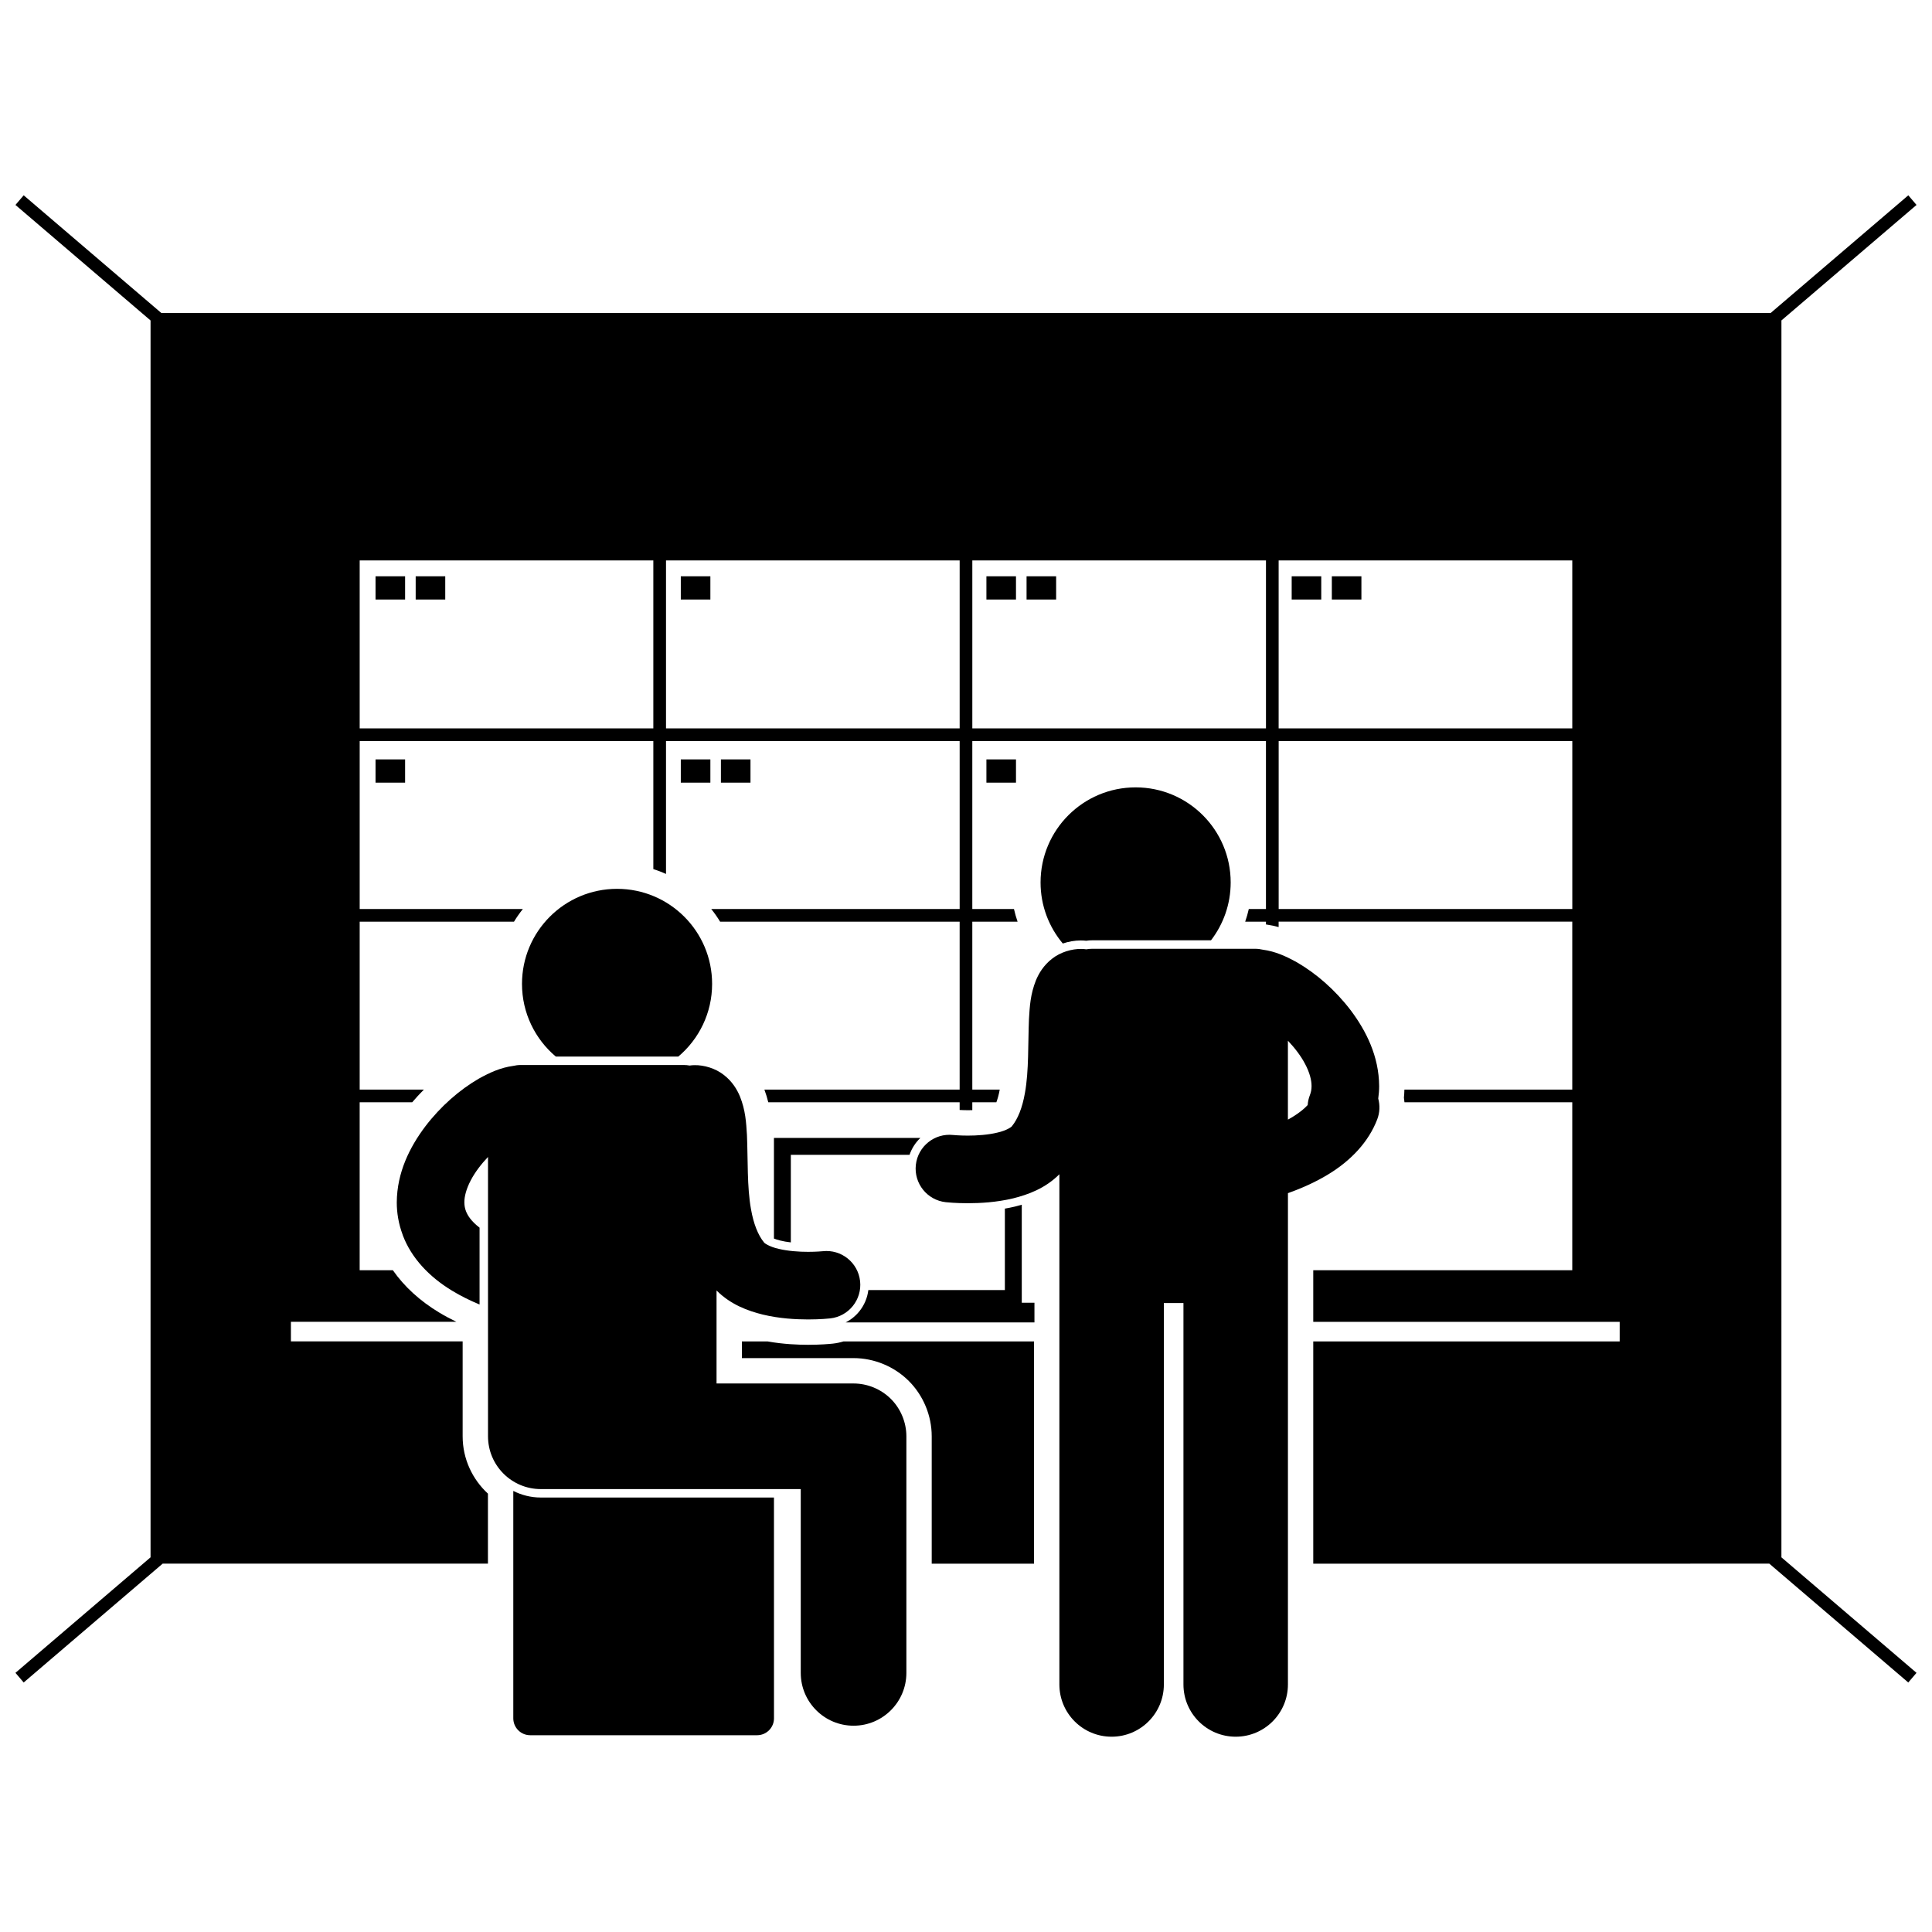 <?xml version="1.0" encoding="UTF-8"?>
<!-- The Best Svg Icon site in the world: iconSvg.co, Visit us! https://iconsvg.co -->
<svg width="800px" height="800px" version="1.1" viewBox="144 144 512 512" xmlns="http://www.w3.org/2000/svg">
 <defs>
  <clipPath id="a">
   <path d="m148.09 195h503.81v395h-503.81z"/>
  </clipPath>
 </defs>
 <path d="m367.55 499.49c-0.914 0.273-1.855 0.477-2.824 0.582-0.914 0.098-3.312 0.312-6.578 0.316-2.664-0.012-6.457-0.137-10.738-0.898h-6.801v4.422h29.59c5.449 0 10.789 2.211 14.648 6.066 3.856 3.856 6.066 9.195 6.066 14.648v33.762h27.117v-58.902z"/>
 <path d="m243.52 345.25h7.836v6.16h-7.836z"/>
 <path d="m324.42 345.25h7.836v6.16h-7.836z"/>
 <path d="m335.05 345.25h7.836v6.16h-7.836z"/>
 <path d="m405.41 345.25h7.836v6.16h-7.836z"/>
 <path d="m349.11 540.86h-61.789c-2.625 0-5.098-0.641-7.293-1.75v60.262c0 2.473 2.004 4.481 4.481 4.481h60.125c2.473 0 4.481-2.004 4.481-4.481l-0.008-58.512z"/>
 <path d="m243.52 296.72h7.836v6.16h-7.836z"/>
 <path d="m254.16 296.72h7.836v6.16h-7.836z"/>
 <path d="m324.42 296.72h7.836v6.16h-7.836z"/>
 <path d="m405.41 296.72h7.836v6.16h-7.836z"/>
 <path d="m416.05 296.72h7.836v6.16h-7.836z"/>
 <path d="m486.31 296.72h7.836v6.16h-7.836z"/>
 <path d="m496.95 296.72h7.836v6.16h-7.836z"/>
 <g clip-path="url(#a)">
  <path d="m651.9 198.31-2.18-2.551-36.488 31.195h-426.47l-36.484-31.195-2.184 2.551 35.805 30.617v327.78l-35.805 30.613 2.184 2.555 36.828-31.492h86.203v-18.551c-4.109-3.789-6.703-9.195-6.703-15.211v-25.137h-45.512v-5.188h43.863c-1.59-0.773-3.121-1.586-4.555-2.453-5.125-3.086-9.281-6.898-12.293-11.223h-8.793v-44.504h13.922c0.988-1.168 2.027-2.285 3.094-3.359h-17.012v-44.504h40.895c0.711-1.172 1.5-2.289 2.352-3.359h-43.246v-44.504h77.82v33.926c1.148 0.363 2.269 0.797 3.359 1.285v-35.207h77.82v44.504l-65.836-0.004c0.852 1.066 1.641 2.188 2.352 3.359h63.48v44.504h-51.742c0.43 1.164 0.77 2.281 1.027 3.359h50.715v2.035c0.715 0.039 1.449 0.066 2.172 0.066h0.117c0.355 0 0.711-0.008 1.066-0.02v-2.082h6.375c0.309-0.82 0.629-1.922 0.895-3.359h-7.269v-44.504h11.996c-0.379-1.094-0.699-2.215-0.957-3.359h-11.039v-44.504h77.82v44.504h-4.547c-0.258 1.145-0.578 2.266-0.957 3.359h5.504v0.738c0.105 0.02 0.211 0.027 0.316 0.051 1.066 0.156 2.074 0.379 3.043 0.641v-1.43h77.816v44.504h-44.484c-0.02 0.723-0.062 1.441-0.133 2.152 0.066 0.398 0.117 0.801 0.152 1.207h44.465v44.504h-68.641v13.68h81.207v5.188h-81.207v58.902l120.86-0.004 36.824 31.492 2.184-2.555-35.801-30.613 0.004-327.79zm-91.23 138.72h-77.816v-44.508h77.816zm1.68 1.68m-323.03-46.188h77.82v44.508h-77.82zm81.18 0h77.82v44.508h-77.82zm81.176 0h77.82v44.508h-77.82zm159 47.867v44.504h-77.816v-44.504zm-323.03 46.184m324.71 47.867h-0.004z"/>
 </g>
 <path d="m353.58 473.25v-23.207h31.457c0.59-1.73 1.586-3.258 2.871-4.481h-38.805v26.668c0.438 0.18 1 0.375 1.711 0.535 0.801 0.203 1.746 0.363 2.766 0.484z"/>
 <path d="m418.14 494.46v-5.227h-3.359v-25.969c-0.602 0.176-1.191 0.336-1.754 0.477-0.93 0.223-1.836 0.398-2.727 0.555v21.578h-36.18c-0.25 2.039-1.051 3.977-2.371 5.621-1.008 1.258-2.254 2.254-3.648 2.965z"/>
 <path d="m323.76 424c5.477-4.621 8.957-11.531 8.957-19.258 0-13.914-11.281-25.191-25.191-25.191s-25.191 11.281-25.191 25.191c0 7.727 3.481 14.637 8.957 19.258z"/>
 <path d="m271.09 489.71v-20.363c-2.195-1.699-3.125-3.164-3.586-4.324 0-0.004-0.004-0.004-0.004-0.004-0.297-0.777-0.43-1.512-0.438-2.387-0.012-1.547 0.516-3.602 1.707-5.852 1.078-2.082 2.723-4.25 4.559-6.176v74.023c0 7.731 6.266 13.996 13.996 13.996h68.883v48.711c0 7.727 6.266 13.996 13.996 13.996s13.996-6.269 13.996-13.996v-62.703c0-3.684-1.492-7.289-4.098-9.898-2.606-2.602-6.215-4.098-9.898-4.098h-36.312v-24.645c3.785 3.773 8.277 5.387 12.242 6.383 4.512 1.078 8.75 1.281 12.016 1.293 3.332-0.004 5.621-0.25 5.856-0.277 4.922-0.539 8.469-4.965 7.926-9.879-0.543-4.918-4.969-8.469-9.887-7.926-0.203 0.02-1.777 0.164-3.898 0.164-2.356 0.008-5.418-0.207-7.816-0.797-2.461-0.543-3.856-1.566-3.863-1.703-1.578-1.926-2.777-4.93-3.453-8.832-1.059-5.852-0.789-13.066-1.066-19.609-0.207-3.328-0.367-6.496-1.852-10.234-0.77-1.844-2.043-3.988-4.281-5.711-2.211-1.75-5.246-2.633-7.785-2.586-0.438 0-0.859 0.043-1.277 0.102-0.492-0.086-0.996-0.141-1.516-0.141h-43.258c-0.676 0-1.332 0.086-1.969 0.234-3.445 0.473-6.219 1.785-9.086 3.359-5.098 2.957-10.109 7.281-14.262 12.734-4.078 5.438-7.457 12.125-7.516 20.059-0.004 2.785 0.48 5.699 1.531 8.516 0.043 0.121 0.074 0.246 0.121 0.367v-0.004c2.242 5.816 6.828 10.824 13.086 14.594 2.18 1.324 4.582 2.519 7.207 3.613z"/>
 <path d="m425.65 394.04c1.535-0.523 3.168-0.809 4.758-0.809l0.195 0.004c0.395 0 0.805 0.023 1.238 0.074 0.531-0.082 1.047-0.117 1.559-0.117h31.527c3.266-4.25 5.215-9.562 5.215-15.34 0-13.914-11.281-25.191-25.191-25.191-13.914 0-25.191 11.281-25.191 25.191-0.004 6.164 2.215 11.809 5.891 16.188z"/>
 <path d="m485.31 460.2c3.984-1.418 7.484-3.043 10.559-4.902 6.258-3.769 10.844-8.777 13.086-14.594v0.004c0.723-1.852 0.773-3.797 0.293-5.578 0.148-1.109 0.246-2.219 0.242-3.305-0.059-7.934-3.441-14.621-7.516-20.059-4.152-5.453-9.168-9.777-14.262-12.734-2.867-1.578-5.637-2.891-9.086-3.359-0.633-0.148-1.289-0.234-1.969-0.234h-43.258c-0.52 0-1.027 0.051-1.516 0.141-0.418-0.059-0.844-0.102-1.277-0.102-2.539-0.047-5.574 0.836-7.785 2.586-2.238 1.727-3.512 3.871-4.281 5.711-1.484 3.738-1.648 6.902-1.852 10.234-0.277 6.543-0.004 13.758-1.066 19.609-0.676 3.902-1.875 6.91-3.453 8.832-0.004 0.137-1.398 1.16-3.863 1.703-2.398 0.59-5.461 0.805-7.816 0.797-2.121 0-3.695-0.148-3.898-0.164-4.918-0.543-9.344 3.008-9.887 7.926-0.539 4.918 3.008 9.34 7.926 9.879 0.234 0.027 2.527 0.273 5.856 0.277 3.262-0.012 7.504-0.215 12.016-1.293 3.961-0.996 8.453-2.609 12.242-6.383v135.21c0 7.648 6.199 13.844 13.844 13.844 7.644 0 13.844-6.195 13.844-13.844v-101.08h5.191v101.08c0 7.648 6.199 13.844 13.844 13.844s13.844-6.195 13.844-13.844l0.004-130.21zm4.559-34.23c1.195 2.25 1.715 4.305 1.707 5.852-0.004 0.875-0.137 1.609-0.438 2.387-0.34 0.867-0.531 1.754-0.59 2.637-0.875 0.953-2.125 2.004-3.977 3.141-0.395 0.238-0.816 0.48-1.262 0.723v-20.91c1.836 1.922 3.481 4.09 4.559 6.172z"/>
</svg>